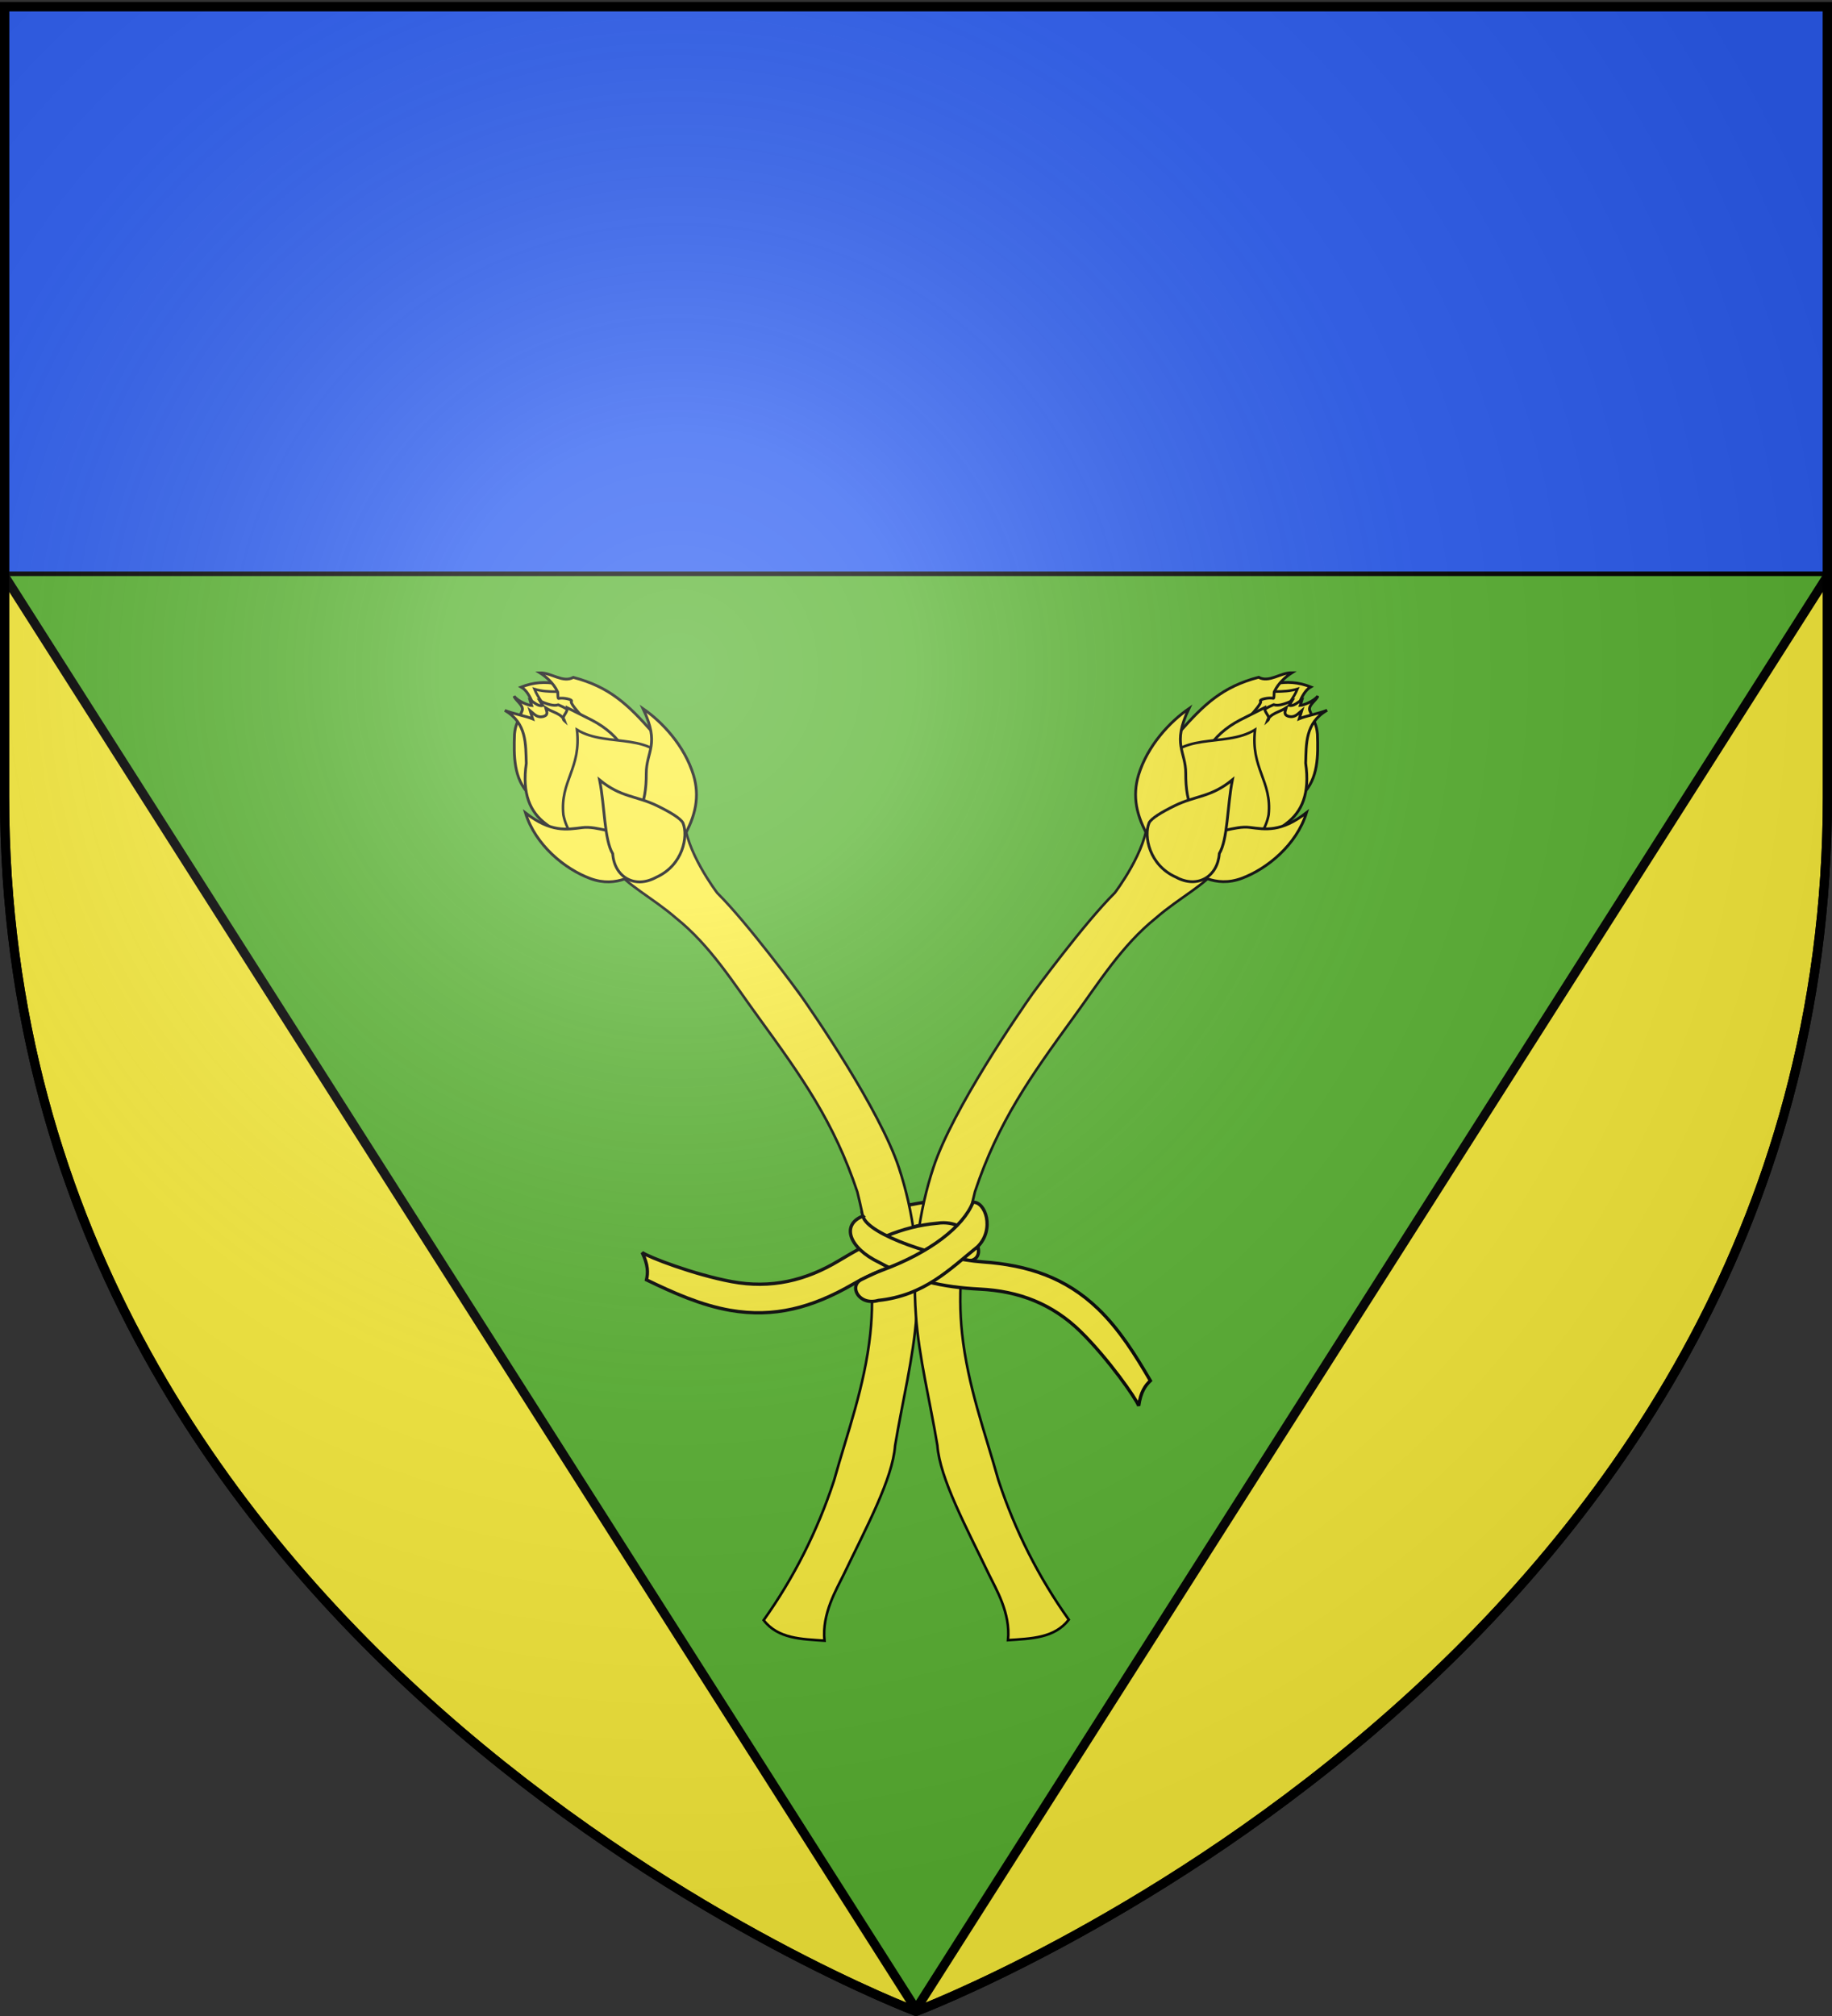<svg xmlns="http://www.w3.org/2000/svg" xmlns:xlink="http://www.w3.org/1999/xlink" width="600" height="660" version="1.0"><rect width="100%" height="100%" fill="#333333" stroke="none"/><desc>Flag of Canton of Valais (Wallis)</desc><defs><radialGradient xlink:href="#a" id="b" cx="221.445" cy="226.331" r="300" fx="221.445" fy="226.331" gradientTransform="matrix(1.353 0 0 1.349 -77.63 -85.747)" gradientUnits="userSpaceOnUse"/><linearGradient id="a"><stop offset="0" style="stop-color:white;stop-opacity:.314"/><stop offset=".19" style="stop-color:white;stop-opacity:.251"/><stop offset=".6" style="stop-color:#6b6b6b;stop-opacity:.125"/><stop offset="1" style="stop-color:black;stop-opacity:.125"/></linearGradient></defs><g style="display:inline"><path d="M300 658.5s298.5-112.32 298.5-397.772V2.176H1.5v258.552C1.5 546.18 300 658.5 300 658.5" style="fill:#5ab532;fill-opacity:1;fill-rule:evenodd;stroke:none;stroke-width:1px;stroke-linecap:butt;stroke-linejoin:miter;stroke-opacity:1"/><path d="M300 658.5s298.5-112.32 298.5-397.772V2.176H1.5v258.552C1.5 546.18 300 658.5 300 658.5" style="fill:#5ab532;fill-opacity:1;fill-rule:evenodd;stroke:none;stroke-width:1px;stroke-linecap:butt;stroke-linejoin:miter;stroke-opacity:1"/><path d="M1.5 2.188v186.406h597V2.188z" style="fill:#2b5df2;fill-opacity:1;fill-rule:evenodd;stroke:#000;stroke-width:3;stroke-linecap:butt;stroke-linejoin:miter;stroke-miterlimit:4;stroke-dasharray:none;stroke-opacity:1;display:inline"/><path d="M1.5 188.594v72.125C1.5 546.17 300 658.5 300 658.5s298.5-112.33 298.5-397.781v-72.125z" style="fill:#5ab532;fill-opacity:1;fill-rule:evenodd;stroke:none;stroke-width:1px;stroke-linecap:butt;stroke-linejoin:miter;stroke-opacity:1;display:inline"/><path d="M1.5 188.594v72.125C1.5 546.17 300 658.5 300 658.5s298.5-112.33 298.5-397.781v-72.125L300 657.793z" style="fill:#fcef3c;fill-opacity:1;fill-rule:evenodd;stroke:#000;stroke-width:3;stroke-linecap:butt;stroke-linejoin:bevel;stroke-miterlimit:4;stroke-dasharray:none;stroke-opacity:1;display:inline"/></g><path d="M298.753 398.37c-10.743-1.915-20.923 1.39-32.607 4.188-1.415 3.536-2.395 9.13 1.14 8.894 8.956-4.088 18.637-9.07 30.406-5.657z" style="fill:#fcef3c;fill-rule:evenodd;stroke:#000;stroke-width:1px;stroke-linecap:butt;stroke-linejoin:miter;stroke-opacity:1" transform="matrix(1.082 0 0 1.082 -5.356 -37.436)"/><g style="display:inline"><path d="M-415.931 345.915c-1.144-3.05-37.95-95.934-63.423-138.887 0 0-24.353-58.37-14.988-93.323.446-21.907-15.96-33.933-22.881-54.061-10.984-34.983-24.64-65.591-45.407-84.56-18.304-26.666-40.357-27.388-61.394-35.141-16.76 23.959-43.952 42.525-29.248 82.75 9.419 50.68 34.085 61.881 53.356 87.05 11.095 21.378-13.511 10.067 13.984 41.465 3.528 16.57 33.243 43.545 52.29 71.686 31.004 41.615 45.894 90.75 64.592 138.23 30.718 78.634 53.945 139.692 59.572 225.342-.816 65.294-9.854 118.001-27.378 164.226-21.963 57.934-55.625 105.685-84.543 155.272-33.894 52.43-74.515 98.125-120.87 136.887 10.737 25.341 37.297 32.621 62.736 41.18 4.911-31.499 28.98-54.552 41.14-68.88 39.383-46.405 83.967-94.036 96.415-130.603 20.795-46.626 46.971-94.126 62.846-140.947 20.203-59.588 27.26-118.077 23.828-172.265-4.542-71.687-51.317-200.594-60.627-225.421z" style="fill:#fcef3c;fill-rule:evenodd;stroke:#000;stroke-width:3;stroke-linecap:butt;stroke-linejoin:miter;stroke-miterlimit:4;stroke-dasharray:none;stroke-opacity:1" transform="matrix(.271 -.071 .071 .271 350.118 202.206)"/><path d="M-631.778-62.235c-1.368-8.572-3.225-16.666-8.312-21.611 15.592-1.822 28.675.833 41.539 7.004 28.144 13.565 42.068 23.031 56.493 51.828 16.56 21.693-10.494 43.117-28.784 62.554-55.614-21.07-63.921-42.86-60.936-99.775z" style="fill:#fcef3c;fill-rule:evenodd;stroke:#000;stroke-width:3.253;stroke-linecap:butt;stroke-linejoin:miter;stroke-miterlimit:4;stroke-dasharray:none;stroke-opacity:1" transform="matrix(.271 -.071 .071 .271 350.118 202.206)"/><path d="M-582.857 39.505c-21.417-11.436-43.666-22.318-42.857-48.571 21.093-28.884 2.812-46.518 0-68.572 30.62 18.95 70.172 2.168 87.143 75.714-10.87 13.81-18.875 27.62-44.286 41.429z" style="fill:#fcef3c;fill-rule:evenodd;stroke:#000;stroke-width:3;stroke-linecap:butt;stroke-linejoin:miter;stroke-miterlimit:4;stroke-dasharray:none;stroke-opacity:1" transform="matrix(.271 -.071 .071 .271 350.118 202.206)"/><path d="M-504.112 81.258c6.62-12.75 5.097-65.39-1.58-76.46-18.815-37.066-34.438-62.72-72.625-84.135-13.45 3.475-23.335-11.848-36.379-15.053 5.82 6.176 12.393 15.976 14.176 26.087 1.052.806-2.273 8.483-.513 8.46 4.67-.062 16.577 5.52 13.28 7.217-2.66 3.607 18.632 40.058 20.058 40.934 18.152 35.37 23.537 74.12 20.851 112.856 18.083 25.654 36.065-4.754 42.732-19.906z" style="fill:#fcef3c;fill-rule:evenodd;stroke:#000;stroke-width:3.253;stroke-linecap:butt;stroke-linejoin:miter;stroke-miterlimit:4;stroke-dasharray:none;stroke-opacity:1" transform="matrix(.271 -.071 .071 .271 350.118 202.206)"/><path d="M-651.471 59.906c-1.865-1.175-6.81-10.787-11.186-19.875-13.214-22.409-6.292-48.169 1.014-72.54 3.707-10.15 6.37-11.79 15.664-24.37 3.75-5.555-5.04-14.064-4.83-18.745 3.021 7.304 13.54 14.665 17.076 15.826l-.29-6.616c4.164 3.58 7.406 9.94 12.803 9.804l-1.725-5.747c6.598 4.882 13.204 9.968 19.57 9.574 26.248 20.045 29.413 44.405 19.157 74.18-16.962 18.887-45.132 27.2-68.666 39.887z" style="fill:#fcef3c;fill-rule:evenodd;stroke:#000;stroke-width:3.253;stroke-linecap:butt;stroke-linejoin:miter;stroke-miterlimit:4;stroke-dasharray:none;stroke-opacity:1" transform="matrix(.271 -.071 .071 .271 350.118 202.206)"/><path d="M-568.38 123.165c-40.664 1.894-64.604-18.898-84.477-45.208-14.123-17.677-18.111-40.922-4.077-74.068 4.863-21.857 12.668-45.24-8.614-66.211 7.76 5.942 22.077 12.529 28.994 17.825l-.44-10.075c3.418 4.67 5.404 10.739 13.795 10.563 6.033-.47 4.724-5.066 4.606-8.994 6.04 6.77 16.782 11.194 17.559 20.401-3.91-5.747 5.597-7.47 6.877-14.21l24.268 21.365c27.924 25.514 37.306 55.966 25.696 92.012 6.96 26.28-3.956 43.738-24.187 56.6z" style="fill:#fcef3c;fill-rule:evenodd;stroke:#000;stroke-width:3.253;stroke-linecap:butt;stroke-linejoin:miter;stroke-miterlimit:4;stroke-dasharray:none;stroke-opacity:1" transform="matrix(.271 -.071 .071 .271 350.118 202.206)"/><path d="M161.624 216.628c-4.166-15.401-11.546-29.195-10.276-47.314 6.175-39.612 34.132-46.728 40.581-92.087 29.262 30.766 89.661 22.693 94.954 75.761.04 35.887-14.42 55.66-31.314 72.731-32.612 12.734-64.753 18.15-93.945-9.091z" style="fill:#fcef3c;fill-rule:evenodd;stroke:#000;stroke-width:3;stroke-linecap:butt;stroke-linejoin:miter;stroke-miterlimit:4;stroke-dasharray:none;stroke-opacity:1" transform="matrix(.271 -.071 .071 .271 131.47 231.604)"/><path d="m-549.518 154.301-11.922-43.906c-15.746 2.064-33.093-14.933-51.337-17.282-18.082-2.328-36.78-3.589-59.767-33.44 1.67 39.386 28.012 75.352 54.015 93.511 26.834 18.74 54.295 8.95 69.011 1.117zM-502.03 135.018c21.525-21.52 31.552-42.673 30.71-68.102-1.387-36.11-19.788-69.816-37.354-90.15 8.725 45.876-9.003 48.773-15.607 74.232-4.335 16.708-10.405 31.821-20.44 41.595-13.24 35.158-4.29 44.315 8.053 50.68z" style="fill:#fcef3c;fill-rule:evenodd;stroke:#000;stroke-width:3.253;stroke-linecap:butt;stroke-linejoin:miter;stroke-miterlimit:4;stroke-dasharray:none;stroke-opacity:1" transform="matrix(.271 -.071 .071 .271 350.118 202.206)"/><path d="M-543.777 171.217c33.923-5.689 48.55-36.885 46.384-53.418-1.227-5.902-11.118-15.939-23.727-26.856-20.752-17.97-38.765-20.142-57.832-46.56-1.996 31.754-12.452 68.647-7.023 87.324-4.947 26.103 13.72 46.533 42.198 39.51z" style="fill:#fcef3c;fill-rule:evenodd;stroke:#000;stroke-width:3.253;stroke-linecap:butt;stroke-linejoin:miter;stroke-miterlimit:4;stroke-dasharray:none;stroke-opacity:1" transform="matrix(.271 -.071 .071 .271 350.118 202.206)"/></g><g style="display:inline"><path d="M-415.931 345.915c-1.144-3.05-37.95-95.934-63.423-138.887 0 0-24.353-58.37-14.988-93.323.446-21.907-15.96-33.933-22.881-54.061-10.984-34.983-24.64-65.591-45.407-84.56-18.304-26.666-40.357-27.388-61.394-35.141-16.76 23.959-43.952 42.525-29.248 82.75 9.419 50.68 34.085 61.881 53.356 87.05 11.095 21.378-13.511 10.067 13.984 41.465 3.528 16.57 33.243 43.545 52.29 71.686 31.004 41.615 45.894 90.75 64.592 138.23 30.718 78.634 53.945 139.692 59.572 225.342-.816 65.294-9.854 118.001-27.378 164.226-21.963 57.934-55.625 105.685-84.543 155.272-33.894 52.43-74.515 98.125-120.87 136.887 10.737 25.341 37.297 32.621 62.736 41.18 4.911-31.499 28.98-54.552 41.14-68.88 39.383-46.405 83.967-94.036 96.415-130.603 20.795-46.626 46.971-94.126 62.846-140.947 20.203-59.588 27.26-118.077 23.828-172.265-4.542-71.687-51.317-200.594-60.627-225.421z" style="fill:#fcef3c;fill-rule:evenodd;stroke:#000;stroke-width:3;stroke-linecap:butt;stroke-linejoin:miter;stroke-miterlimit:4;stroke-dasharray:none;stroke-opacity:1" transform="scale(-.28 .28)rotate(-14.656 2362.105 3831.73)"/><path d="M-631.778-62.235c-1.368-8.572-3.225-16.666-8.312-21.611 15.592-1.822 28.675.833 41.539 7.004 28.144 13.565 42.068 23.031 56.493 51.828 16.56 21.693-10.494 43.117-28.784 62.554-55.614-21.07-63.921-42.86-60.936-99.775z" style="fill:#fcef3c;fill-rule:evenodd;stroke:#000;stroke-width:3.253;stroke-linecap:butt;stroke-linejoin:miter;stroke-miterlimit:4;stroke-dasharray:none;stroke-opacity:1" transform="scale(-.28 .28)rotate(-14.656 2362.105 3831.73)"/><path d="M-582.857 39.505c-21.417-11.436-43.666-22.318-42.857-48.571 21.093-28.884 2.812-46.518 0-68.572 30.62 18.95 70.172 2.168 87.143 75.714-10.87 13.81-18.875 27.62-44.286 41.429z" style="fill:#fcef3c;fill-rule:evenodd;stroke:#000;stroke-width:3;stroke-linecap:butt;stroke-linejoin:miter;stroke-miterlimit:4;stroke-dasharray:none;stroke-opacity:1" transform="scale(-.28 .28)rotate(-14.656 2362.105 3831.73)"/><path d="M-504.112 81.258c6.62-12.75 5.097-65.39-1.58-76.46-18.815-37.066-34.438-62.72-72.625-84.135-13.45 3.475-23.335-11.848-36.379-15.053 5.82 6.176 12.393 15.976 14.176 26.087 1.052.806-2.273 8.483-.513 8.46 4.67-.062 16.577 5.52 13.28 7.217-2.66 3.607 18.632 40.058 20.058 40.934 18.152 35.37 23.537 74.12 20.851 112.856 18.083 25.654 36.065-4.754 42.732-19.906z" style="fill:#fcef3c;fill-rule:evenodd;stroke:#000;stroke-width:3.253;stroke-linecap:butt;stroke-linejoin:miter;stroke-miterlimit:4;stroke-dasharray:none;stroke-opacity:1" transform="scale(-.28 .28)rotate(-14.656 2362.105 3831.73)"/><path d="M-651.471 59.906c-1.865-1.175-6.81-10.787-11.186-19.875-13.214-22.409-6.292-48.169 1.014-72.54 3.707-10.15 6.37-11.79 15.664-24.37 3.75-5.555-5.04-14.064-4.83-18.745 3.021 7.304 13.54 14.665 17.076 15.826l-.29-6.616c4.164 3.58 7.406 9.94 12.803 9.804l-1.725-5.747c6.598 4.882 13.204 9.968 19.57 9.574 26.248 20.045 29.413 44.405 19.157 74.18-16.962 18.887-45.132 27.2-68.666 39.887z" style="fill:#fcef3c;fill-rule:evenodd;stroke:#000;stroke-width:3.253;stroke-linecap:butt;stroke-linejoin:miter;stroke-miterlimit:4;stroke-dasharray:none;stroke-opacity:1" transform="scale(-.28 .28)rotate(-14.656 2362.105 3831.73)"/><path d="M-568.38 123.165c-40.664 1.894-64.604-18.898-84.477-45.208-14.123-17.677-18.111-40.922-4.077-74.068 4.863-21.857 12.668-45.24-8.614-66.211 7.76 5.942 22.077 12.529 28.994 17.825l-.44-10.075c3.418 4.67 5.404 10.739 13.795 10.563 6.033-.47 4.724-5.066 4.606-8.994 6.04 6.77 16.782 11.194 17.559 20.401-3.91-5.747 5.597-7.47 6.877-14.21l24.268 21.365c27.924 25.514 37.306 55.966 25.696 92.012 6.96 26.28-3.956 43.738-24.187 56.6z" style="fill:#fcef3c;fill-rule:evenodd;stroke:#000;stroke-width:3.253;stroke-linecap:butt;stroke-linejoin:miter;stroke-miterlimit:4;stroke-dasharray:none;stroke-opacity:1" transform="scale(-.28 .28)rotate(-14.656 2362.105 3831.73)"/><path d="M161.624 216.628c-4.166-15.401-11.546-29.195-10.276-47.314 6.175-39.612 34.132-46.728 40.581-92.087 29.262 30.766 89.661 22.693 94.954 75.761.04 35.887-14.42 55.66-31.314 72.731-32.612 12.734-64.753 18.15-93.945-9.091z" style="fill:#fcef3c;fill-rule:evenodd;stroke:#000;stroke-width:3;stroke-linecap:butt;stroke-linejoin:miter;stroke-miterlimit:4;stroke-dasharray:none;stroke-opacity:1" transform="matrix(-.271 -.071 -.071 .271 468.53 231.604)"/><path d="m-549.518 154.301-11.922-43.906c-15.746 2.064-33.093-14.933-51.337-17.282-18.082-2.328-36.78-3.589-59.767-33.44 1.67 39.386 28.012 75.352 54.015 93.511 26.834 18.74 54.295 8.95 69.011 1.117zM-502.03 135.018c21.525-21.52 31.552-42.673 30.71-68.102-1.387-36.11-19.788-69.816-37.354-90.15 8.725 45.876-9.003 48.773-15.607 74.232-4.335 16.708-10.405 31.821-20.44 41.595-13.24 35.158-4.29 44.315 8.053 50.68z" style="fill:#fcef3c;fill-rule:evenodd;stroke:#000;stroke-width:3.253;stroke-linecap:butt;stroke-linejoin:miter;stroke-miterlimit:4;stroke-dasharray:none;stroke-opacity:1" transform="scale(-.28 .28)rotate(-14.656 2362.105 3831.73)"/><path d="M-543.777 171.217c33.923-5.689 48.55-36.885 46.384-53.418-1.227-5.902-11.118-15.939-23.727-26.856-20.752-17.97-38.765-20.142-57.832-46.56-1.996 31.754-12.452 68.647-7.023 87.324-4.947 26.103 13.72 46.533 42.198 39.51z" style="fill:#fcef3c;fill-rule:evenodd;stroke:#000;stroke-width:3.253;stroke-linecap:butt;stroke-linejoin:miter;stroke-miterlimit:4;stroke-dasharray:none;stroke-opacity:1" transform="scale(-.28 .28)rotate(-14.656 2362.105 3831.73)"/></g><path d="M298.823 416.024c-13.117-2.02-24.668.774-35.94 7.267-12.027 6.928-23.561 10.095-36.906 7.774-8.845-1.54-17.235-5.3-25.342-9.22.465-2.065.56-4.416-1.31-8.28 1.952 1.411 15.665 6.683 27.066 8.812 11.887 2.22 22.477-.301 32.496-6.337 9.72-5.855 18.727-10.359 29.829-11.33 9.989-1.492 15.982 9.979 10.106 11.314z" style="fill:#fcef3c;fill-rule:evenodd;stroke:#000;stroke-width:1px;stroke-linecap:butt;stroke-linejoin:miter;stroke-opacity:1" transform="matrix(1.082 0 0 1.082 -5.356 -37.436)"/><path d="M266.15 402.55c1.27 5.64 23.192 12.953 36.168 13.858 13.847.966 25.185 4.777 34.96 14.152 6.48 6.214 11.342 14.019 15.88 21.797-1.538 1.454-2.93 3.35-3.535 7.601-.831-2.26-9.267-14.29-17.537-22.42-8.623-8.479-18.817-12.298-30.5-12.883-11.333-.568-20.76-2.688-30.514-8.08-9.121-4.338-11.642-11.396-4.922-14.024z" style="fill:#fcef3c;fill-rule:evenodd;stroke:#000;stroke-width:1px;stroke-linecap:butt;stroke-linejoin:miter;stroke-opacity:1" transform="matrix(1.082 0 0 1.082 -5.356 -37.436)"/><path d="M271.708 419.017c14.9-5.46 24.847-13.324 27.752-20.647 3.767-.263 6.681 8.22 1.414 13.436-8.54 6.898-16.102 14.774-30.052 16.263-5.965 1.714-9.083-4.466-5.055-6.352 2.707-1.34 4.557-2.167 5.941-2.7z" style="fill:#fcef3c;fill-rule:evenodd;stroke:#000;stroke-width:1px;stroke-linecap:butt;stroke-linejoin:miter;stroke-opacity:1" transform="matrix(1.082 0 0 1.082 -5.356 -37.436)"/><path d="M300 658.5s298.5-112.32 298.5-397.772V2.176H1.5v258.552C1.5 546.18 300 658.5 300 658.5" style="opacity:1;fill:url(#b);fill-opacity:1;fill-rule:evenodd;stroke:none;stroke-width:1px;stroke-linecap:butt;stroke-linejoin:miter;stroke-opacity:1"/><path d="M300 658.5S1.5 546.18 1.5 260.728V2.176h597v258.552C598.5 546.18 300 658.5 300 658.5z" style="opacity:1;fill:none;fill-opacity:1;fill-rule:evenodd;stroke:#000;stroke-width:3;stroke-linecap:butt;stroke-linejoin:miter;stroke-miterlimit:4;stroke-dasharray:none;stroke-opacity:1"/></svg>